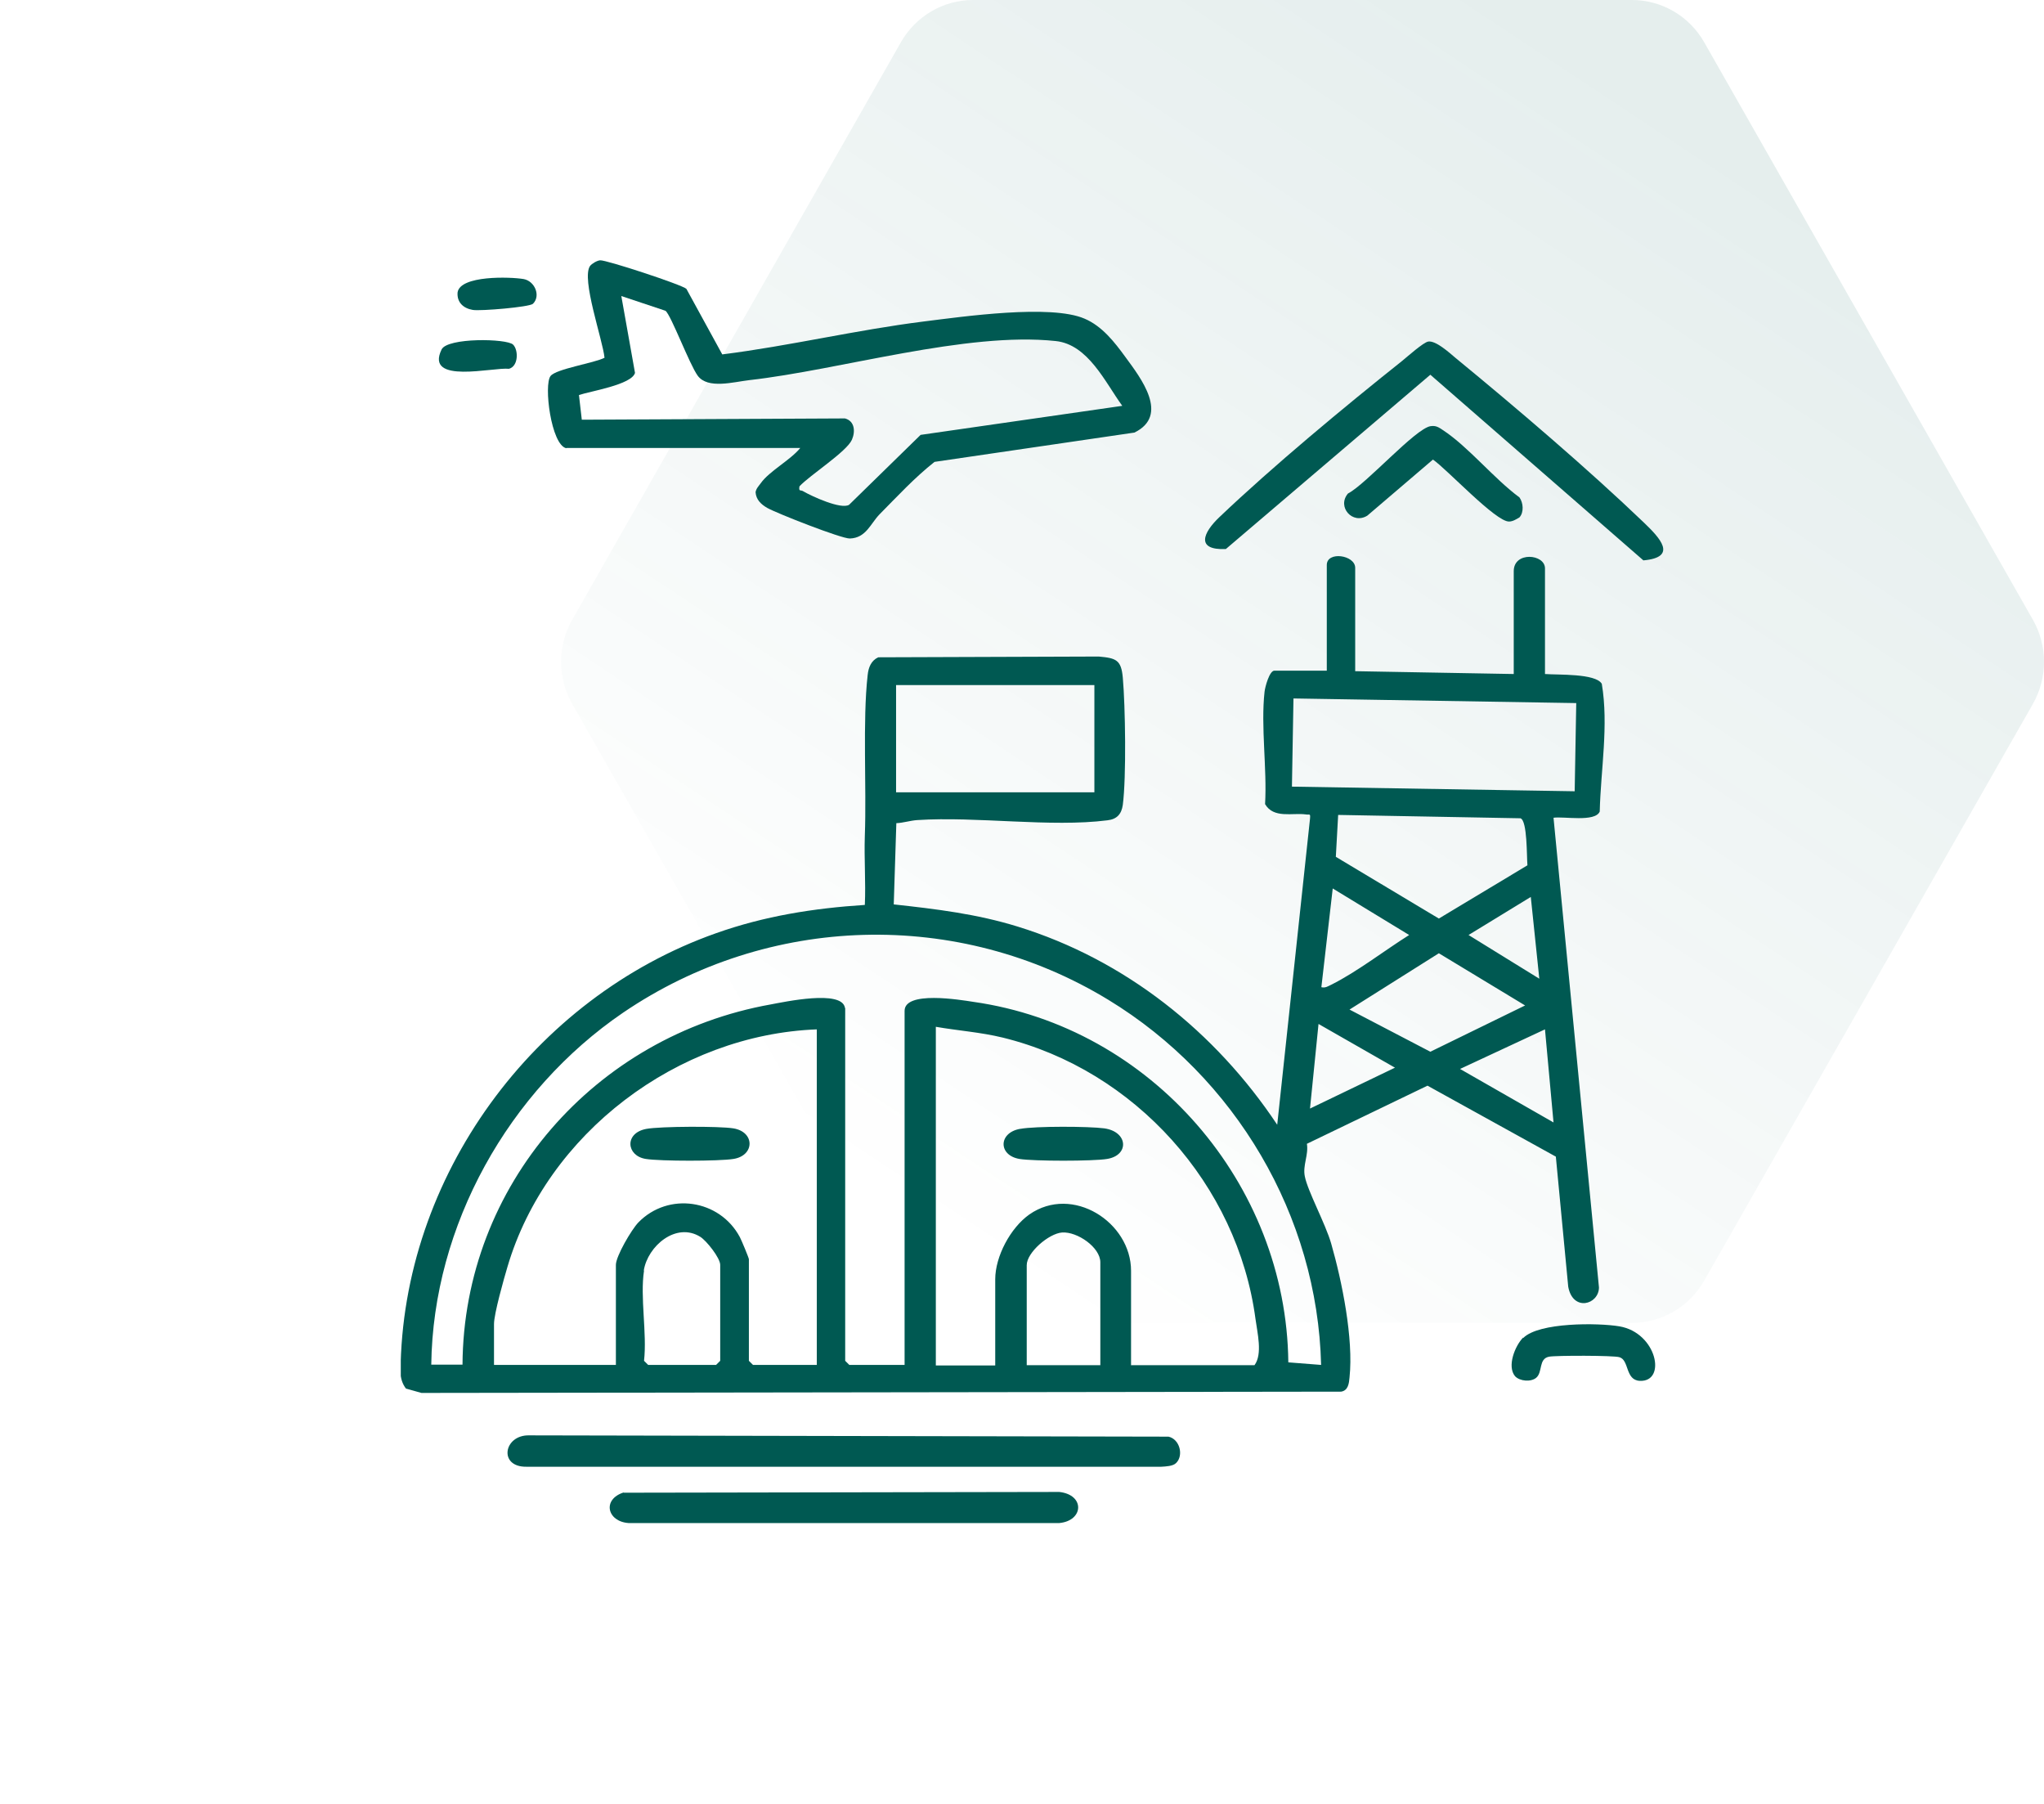 <?xml version="1.0" encoding="UTF-8"?>
<svg xmlns="http://www.w3.org/2000/svg" width="102" height="90" viewBox="0 0 102 90" fill="none">
  <path d="M85.043 2.108C84.3 0.804 82.926 0 81.439 0H48.561C47.074 0 45.7 0.804 44.957 2.108L28.556 30.918C27.814 32.22 27.815 33.823 28.557 35.125L44.957 63.894C45.7 65.197 47.073 66 48.56 66H81.44C82.927 66 84.3 65.197 85.043 63.894L101.443 35.125C102.185 33.823 102.186 32.22 101.444 30.918L85.043 2.108Z" fill="url(#paint0_linear_1014_1902)"></path>
  <g clip-path="url(#clip0_1014_1902)">
    <path d="M28.26 22.364C27.5 22.198 27.126 19.196 27.474 18.759C27.757 18.4 29.651 18.118 30.167 17.849C30.077 16.951 28.994 13.91 29.445 13.269C29.535 13.153 29.793 12.999 29.948 12.987C30.244 12.961 34.033 14.205 34.252 14.411L36.043 17.682C39.406 17.259 42.718 16.463 46.094 16.04C48.053 15.796 52.434 15.168 54.122 15.899C54.998 16.271 55.617 17.066 56.158 17.81C56.931 18.862 58.374 20.722 56.609 21.582L46.635 23.044C45.643 23.827 44.78 24.763 43.891 25.661C43.44 26.123 43.221 26.841 42.409 26.867C41.996 26.88 38.762 25.61 38.285 25.34C37.976 25.161 37.731 24.93 37.705 24.558C37.731 24.378 37.86 24.25 37.963 24.109C38.388 23.506 39.445 22.954 39.935 22.351H28.26V22.364ZM33.234 15.514L31.005 14.77L31.688 18.605C31.52 19.196 29.458 19.516 28.891 19.709L29.033 20.94L42.164 20.876C42.654 21.004 42.692 21.53 42.512 21.941C42.241 22.544 40.424 23.698 39.896 24.263C39.844 24.545 39.96 24.43 40.076 24.507C40.514 24.763 41.971 25.43 42.37 25.186L45.94 21.697L56.004 20.248C55.153 19.08 54.303 17.182 52.679 17.015C48.22 16.54 41.945 18.452 37.396 18.965C36.61 19.055 35.321 19.427 34.819 18.747C34.406 18.182 33.492 15.732 33.208 15.501L33.234 15.514Z" fill="#005952"></path>
    <path d="M26.597 15.155C26.429 15.321 23.981 15.527 23.594 15.463C23.131 15.386 22.795 15.091 22.834 14.59C22.963 13.731 25.45 13.808 26.133 13.923C26.687 14.026 26.996 14.757 26.597 15.155Z" fill="#005952"></path>
    <path d="M25.605 17.194C25.876 17.464 25.876 18.272 25.399 18.4C24.626 18.31 21.185 19.195 22.035 17.438C22.319 16.835 25.296 16.886 25.605 17.194Z" fill="#005952"></path>
    <path d="M58.684 72.998C58.53 73.152 58.169 73.165 57.95 73.178H26.276C24.858 73.204 25.129 71.575 26.418 71.613L58.311 71.677C58.878 71.805 59.071 72.614 58.697 72.986L58.684 72.998Z" fill="#005952"></path>
    <path d="M31.121 74.474L52.86 74.436C54.149 74.577 54.084 75.872 52.86 75.988H31.366C30.297 75.911 30.039 74.808 31.121 74.461V74.474Z" fill="#005952"></path>
    <path d="M67.627 33.487L75.539 33.628V28.497C75.539 27.496 77.098 27.637 77.098 28.356V33.628C77.743 33.679 79.624 33.59 79.933 34.116C80.281 36.194 79.882 38.387 79.83 40.491C79.598 41.03 78.039 40.722 77.524 40.799L79.792 64.237C79.779 65.096 78.49 65.455 78.258 64.198L77.64 57.707L71.235 54.166L65.217 57.066C65.308 57.63 64.998 58.143 65.114 58.695C65.256 59.426 66.145 61.055 66.429 62.043C66.97 63.929 67.55 66.789 67.344 68.727C67.318 69.022 67.279 69.368 66.931 69.432L21.031 69.496L20.258 69.278C20.078 69.047 19.987 68.752 19.987 68.457C20.052 58.733 26.611 49.779 35.734 46.559C38.157 45.7 40.592 45.315 43.157 45.148C43.208 44.006 43.118 42.852 43.157 41.697C43.247 39.247 43.041 35.963 43.298 33.679C43.337 33.307 43.466 32.961 43.827 32.794L54.831 32.756C55.695 32.833 55.952 32.922 56.03 33.808C56.158 35.232 56.21 38.785 56.03 40.158C55.965 40.62 55.733 40.876 55.257 40.927C52.434 41.287 48.736 40.722 45.772 40.915C45.411 40.94 45.077 41.056 44.729 41.069L44.6 45.122C46.713 45.353 48.736 45.597 50.772 46.225C56.146 47.88 60.656 51.485 63.736 56.116L65.372 40.85C65.398 40.555 65.359 40.671 65.153 40.632C64.496 40.543 63.555 40.85 63.13 40.119C63.233 38.349 62.911 36.245 63.104 34.513C63.13 34.27 63.349 33.461 63.594 33.461H66.21V28.189C66.21 27.483 67.627 27.689 67.627 28.33V33.461V33.487ZM44.716 34.18V39.529H54.612V34.18H44.716ZM64.547 34.847L64.47 39.247L78.58 39.478L78.658 35.078L64.547 34.847ZM76.222 43.172C76.183 42.736 76.222 40.94 75.874 40.825L66.777 40.658L66.661 42.749L71.802 45.828L76.222 43.172ZM65.939 49.253C66.145 49.304 66.274 49.202 66.442 49.125C67.704 48.496 69.096 47.419 70.32 46.649L66.506 44.327L65.939 49.253ZM76.815 48.83L76.39 44.75L73.284 46.649L76.815 48.83ZM42.177 50.305V67.893L42.383 68.098H45.141V50.433C45.141 49.42 47.911 49.882 48.569 49.984C57.447 51.241 64.199 59.054 64.29 67.97L65.926 68.098C65.746 60.657 61.648 53.743 55.308 49.882C47.808 45.315 38.337 45.597 31.095 50.523C25.374 54.423 21.611 61.145 21.521 68.085H23.08C23.131 59.144 29.691 51.678 38.466 50.112C39.162 49.984 42.01 49.368 42.164 50.279L42.177 50.305ZM67.344 50.369L71.377 52.473L76.106 50.164L71.802 47.56L67.344 50.369ZM65.372 55.308L69.612 53.268L65.797 51.087L65.372 55.308ZM56.455 68.111H62.602C63.014 67.559 62.743 66.494 62.653 65.814C61.764 59.105 56.635 53.384 50.038 51.767C48.929 51.498 47.808 51.421 46.7 51.229V68.124H49.664V63.826C49.664 62.684 50.424 61.26 51.365 60.593C53.517 59.092 56.442 60.978 56.442 63.403V68.124L56.455 68.111ZM40.773 51.357C33.827 51.613 27.281 56.552 25.322 63.21C25.142 63.813 24.652 65.545 24.652 66.058V68.098H30.734V63.108C30.734 62.672 31.52 61.337 31.855 60.991C33.35 59.452 35.914 59.836 36.92 61.722C36.997 61.863 37.371 62.761 37.371 62.825V67.893L37.577 68.098H40.76V51.344L40.773 51.357ZM77.524 56.001L77.098 51.357L72.859 53.332L77.524 56.001ZM32.139 63.39C31.933 64.711 32.294 66.507 32.139 67.893L32.345 68.098H35.734L35.94 67.893V63.108C35.94 62.761 35.257 61.902 34.948 61.709C33.737 60.953 32.319 62.171 32.126 63.39H32.139ZM54.909 68.111V62.979C54.909 62.235 53.762 61.44 53.001 61.491C52.331 61.543 51.236 62.492 51.236 63.12V68.111H54.909Z" fill="#005952"></path>
    <path d="M32.255 56.322C32.964 56.193 35.889 56.181 36.598 56.296C37.68 56.475 37.667 57.656 36.598 57.822C35.889 57.938 32.951 57.938 32.229 57.822C31.25 57.669 31.147 56.527 32.255 56.322Z" fill="#005952"></path>
    <path d="M50.914 56.321C51.674 56.18 54.329 56.193 55.102 56.295C56.3 56.462 56.365 57.642 55.244 57.822C54.561 57.938 51.571 57.938 50.875 57.822C49.806 57.642 49.819 56.514 50.901 56.321H50.914Z" fill="#005952"></path>
    <path d="M71.261 17.041C71.648 16.977 72.318 17.592 72.64 17.862C75.656 20.338 79.251 23.404 82.047 26.085C82.807 26.816 83.761 27.804 82.008 27.958L71.377 18.696L61.172 27.393C59.651 27.457 60.038 26.572 60.849 25.802C63.517 23.262 67.073 20.312 69.973 18.003C70.243 17.785 71.029 17.079 71.274 17.041H71.261Z" fill="#005952"></path>
    <path d="M71.404 21.261C71.661 21.223 71.803 21.325 71.996 21.453C73.272 22.287 74.561 23.891 75.823 24.815C76.017 25.084 76.055 25.559 75.823 25.815C75.669 25.905 75.489 26.02 75.308 26.02C74.651 26.046 72.215 23.416 71.507 22.929L68.234 25.725C67.499 26.187 66.7 25.289 67.267 24.622C68.169 24.16 70.63 21.377 71.391 21.261H71.404Z" fill="#005952"></path>
    <path d="M76.016 66.751C76.802 65.968 79.74 65.994 80.81 66.173C82.691 66.494 83.181 68.957 81.828 68.893C81.093 68.855 81.312 67.854 80.81 67.713C80.526 67.623 77.653 67.623 77.305 67.687C76.763 67.79 76.995 68.457 76.66 68.739C76.403 68.957 75.849 68.919 75.604 68.662C75.191 68.162 75.604 67.148 76.003 66.738L76.016 66.751Z" fill="#005952"></path>
  </g>
  <defs>
    <linearGradient id="paint0_linear_1014_1902" x1="89.432" y1="11" x2="53.141" y2="65.655" gradientUnits="userSpaceOnUse">
      <stop stop-color="#005952" stop-opacity="0.1"></stop>
      <stop offset="1" stop-color="#005952" stop-opacity="0"></stop>
    </linearGradient>
    <clipPath id="clip0_1014_1902">
      <rect width="63" height="63" fill="white" transform="translate(20 13)"></rect>
    </clipPath>
  </defs>
</svg>
